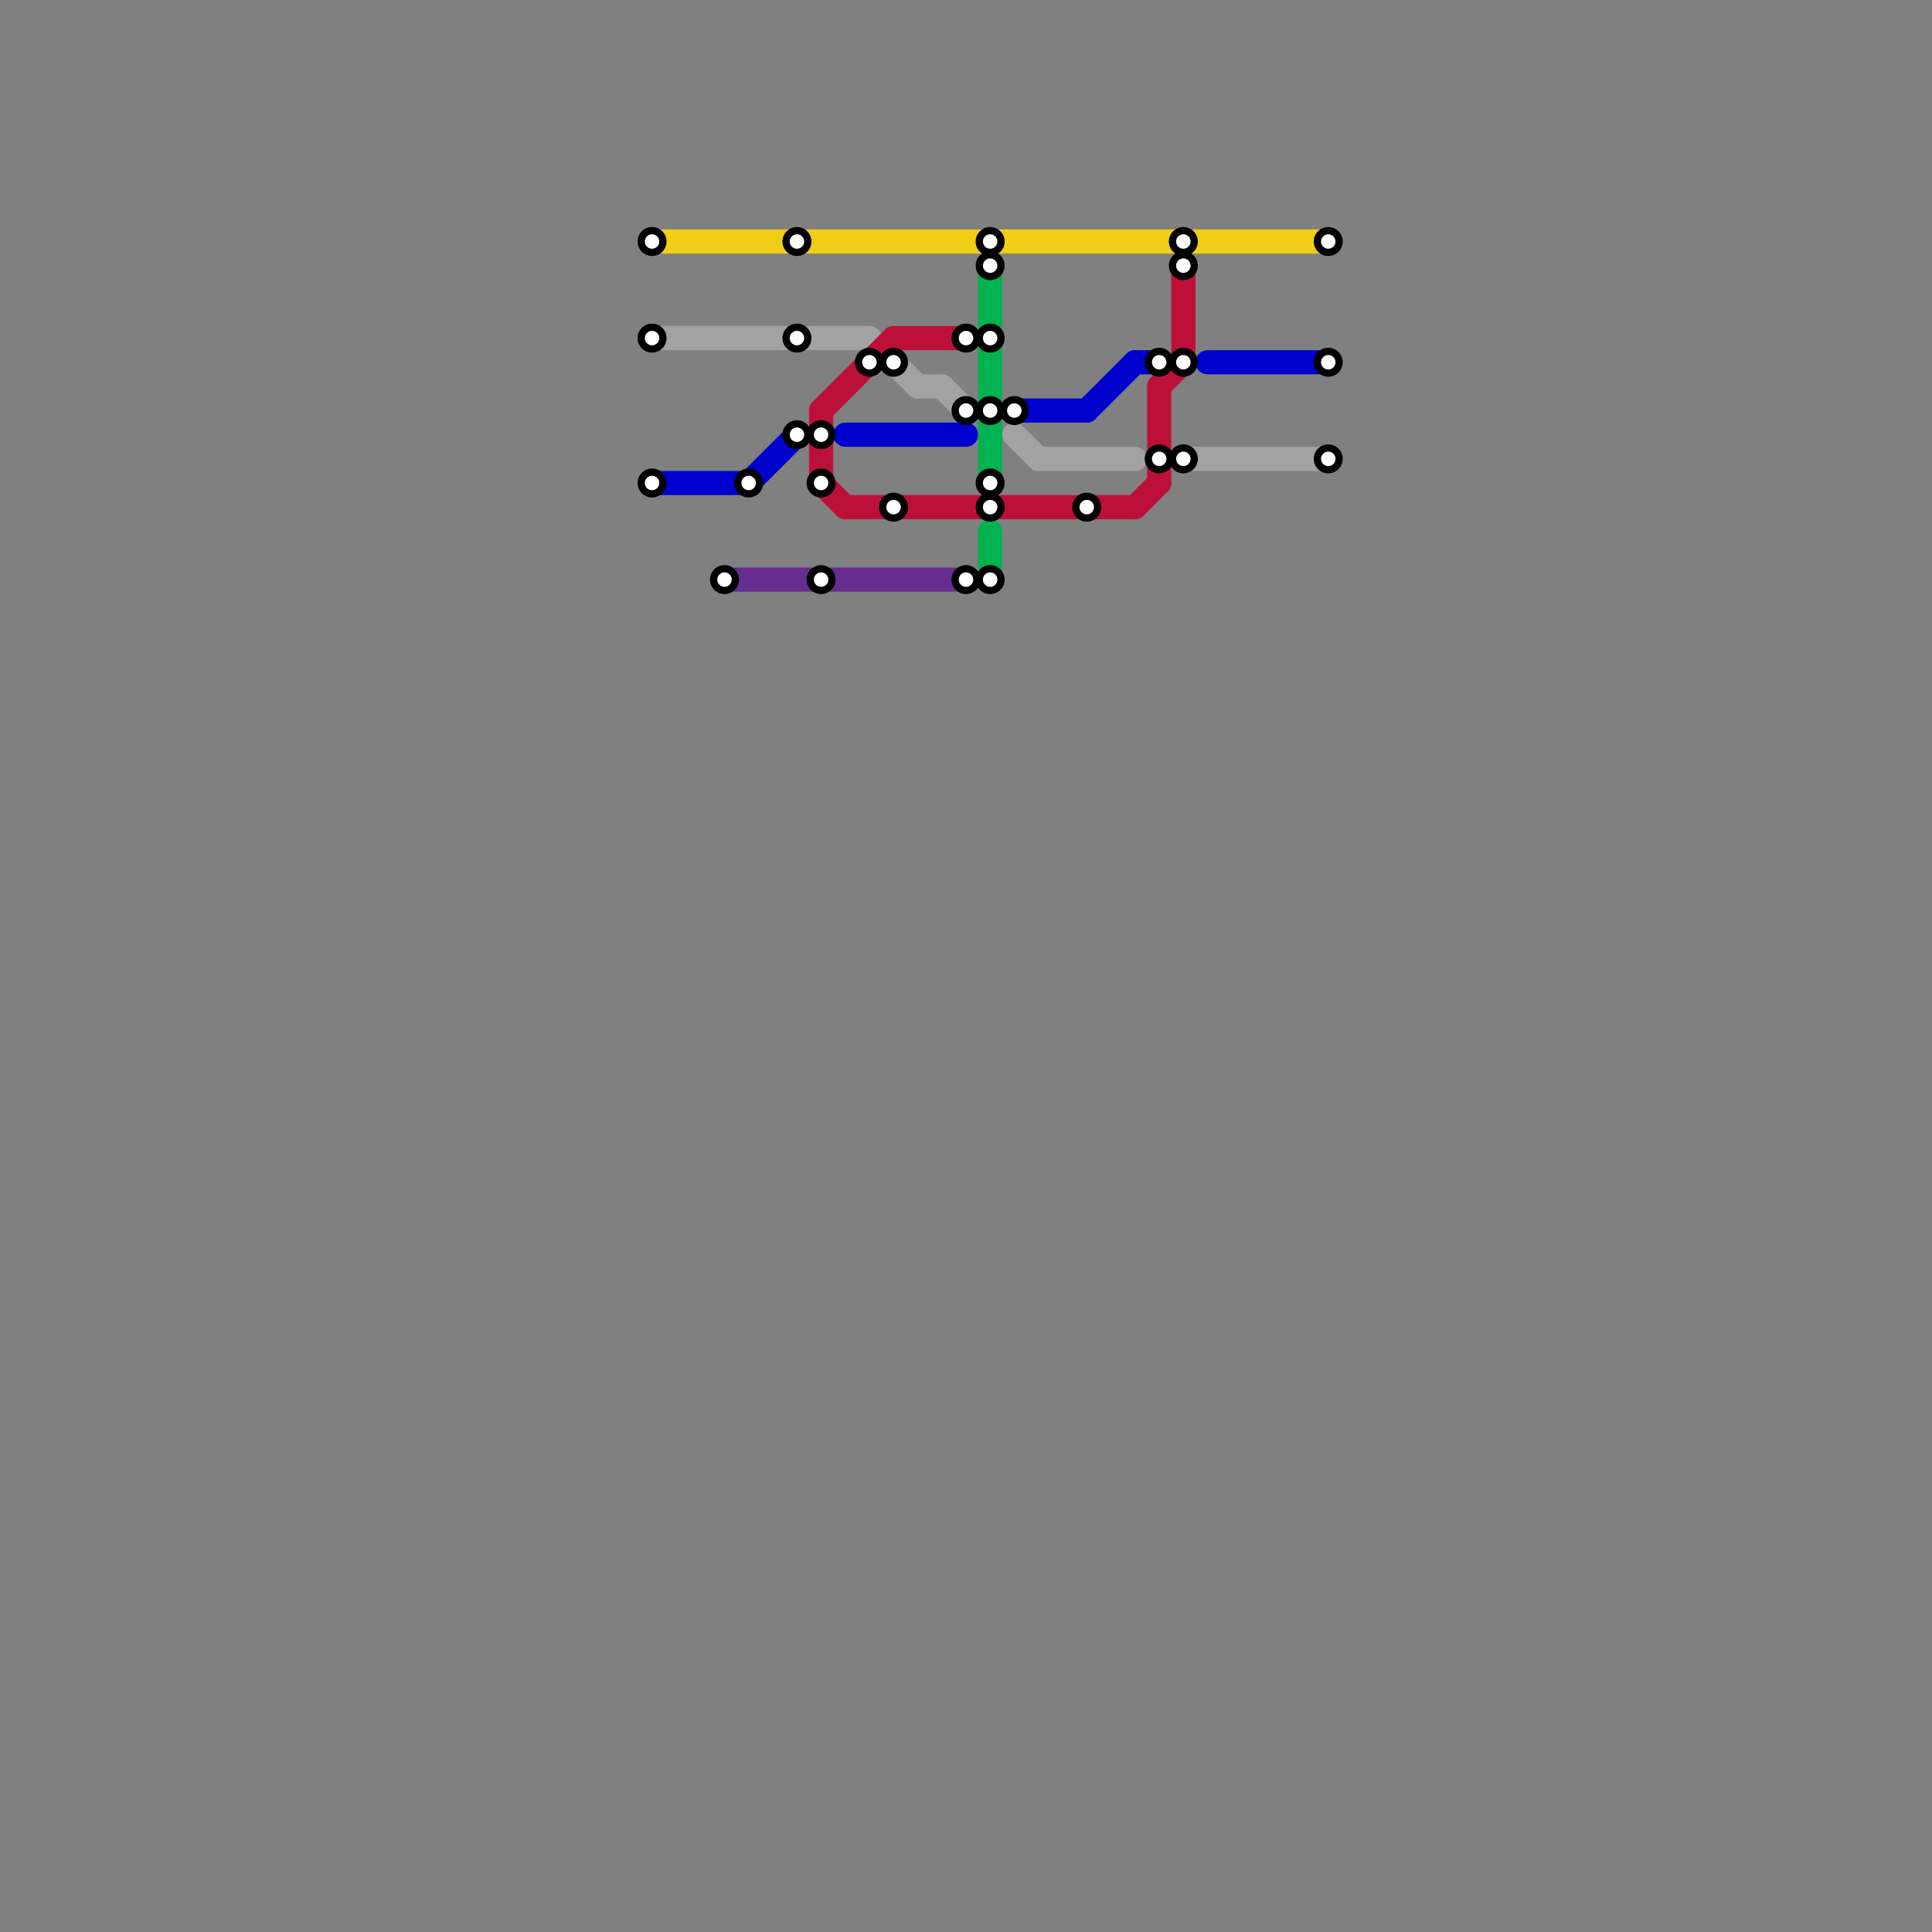 
<svg version="1.1" xmlns="http://www.w3.org/2000/svg" viewBox="0 0 80 80">
<rect x="0" y="0" width="80" height="80" fill="#808080" stroke="none"/>
<style>text { font: 1px Helvetica; font-weight: 600; white-space: pre; dominant-baseline: central; } line { stroke-width: 1; fill: none; stroke-linecap: round; stroke-linejoin: round; } .c0 { stroke: #f0ce15 } .c1 { stroke: #a2a2a2 } .c2 { stroke: #0000ce } .c3 { stroke: #662c90 } .c4 { stroke: #bd1038 } .c5 { stroke: #00b251 }</style><defs><g id="wm-xf"><circle r="1.2" fill="#000"/><circle r="0.9" fill="#fff"/><circle r="0.6" fill="#000"/><circle r="0.3" fill="#fff"/></g><g id="wm"><circle r="0.6" fill="#000"/><circle r="0.3" fill="#fff"/></g></defs><line class="c0" x1="27" y1="10" x2="55" y2="10"/><line class="c1" x1="39" y1="16" x2="40" y2="17"/><line class="c1" x1="49" y1="19" x2="55" y2="19"/><line class="c1" x1="36" y1="14" x2="38" y2="16"/><line class="c1" x1="38" y1="16" x2="39" y2="16"/><line class="c1" x1="42" y1="18" x2="43" y2="19"/><line class="c1" x1="43" y1="19" x2="47" y2="19"/><line class="c1" x1="27" y1="14" x2="36" y2="14"/><line class="c2" x1="35" y1="18" x2="40" y2="18"/><line class="c2" x1="42" y1="17" x2="45" y2="17"/><line class="c2" x1="45" y1="17" x2="47" y2="15"/><line class="c2" x1="31" y1="20" x2="33" y2="18"/><line class="c2" x1="50" y1="15" x2="55" y2="15"/><line class="c2" x1="47" y1="15" x2="48" y2="15"/><line class="c2" x1="27" y1="20" x2="31" y2="20"/><line class="c3" x1="30" y1="24" x2="40" y2="24"/><line class="c4" x1="37" y1="14" x2="40" y2="14"/><line class="c4" x1="48" y1="16" x2="48" y2="20"/><line class="c4" x1="35" y1="21" x2="47" y2="21"/><line class="c4" x1="48" y1="16" x2="49" y2="15"/><line class="c4" x1="34" y1="20" x2="35" y2="21"/><line class="c4" x1="34" y1="17" x2="34" y2="20"/><line class="c4" x1="34" y1="17" x2="37" y2="14"/><line class="c4" x1="47" y1="21" x2="48" y2="20"/><line class="c4" x1="49" y1="11" x2="49" y2="15"/><line class="c5" x1="41" y1="22" x2="41" y2="24"/><line class="c5" x1="41" y1="11" x2="41" y2="20"/>

<use x="27" y="10" href="#wm"/><use x="27" y="14" href="#wm"/><use x="27" y="20" href="#wm"/><use x="30" y="24" href="#wm"/><use x="31" y="20" href="#wm"/><use x="33" y="10" href="#wm"/><use x="33" y="14" href="#wm"/><use x="33" y="18" href="#wm"/><use x="34" y="18" href="#wm"/><use x="34" y="20" href="#wm"/><use x="34" y="24" href="#wm"/><use x="36" y="15" href="#wm"/><use x="37" y="15" href="#wm"/><use x="37" y="21" href="#wm"/><use x="40" y="14" href="#wm"/><use x="40" y="17" href="#wm"/><use x="40" y="24" href="#wm"/><use x="41" y="10" href="#wm"/><use x="41" y="11" href="#wm"/><use x="41" y="14" href="#wm"/><use x="41" y="17" href="#wm"/><use x="41" y="20" href="#wm"/><use x="41" y="21" href="#wm"/><use x="41" y="24" href="#wm"/><use x="42" y="17" href="#wm"/><use x="45" y="21" href="#wm"/><use x="48" y="15" href="#wm"/><use x="48" y="19" href="#wm"/><use x="49" y="10" href="#wm"/><use x="49" y="11" href="#wm"/><use x="49" y="15" href="#wm"/><use x="49" y="19" href="#wm"/><use x="55" y="10" href="#wm"/><use x="55" y="15" href="#wm"/><use x="55" y="19" href="#wm"/>
</svg>

